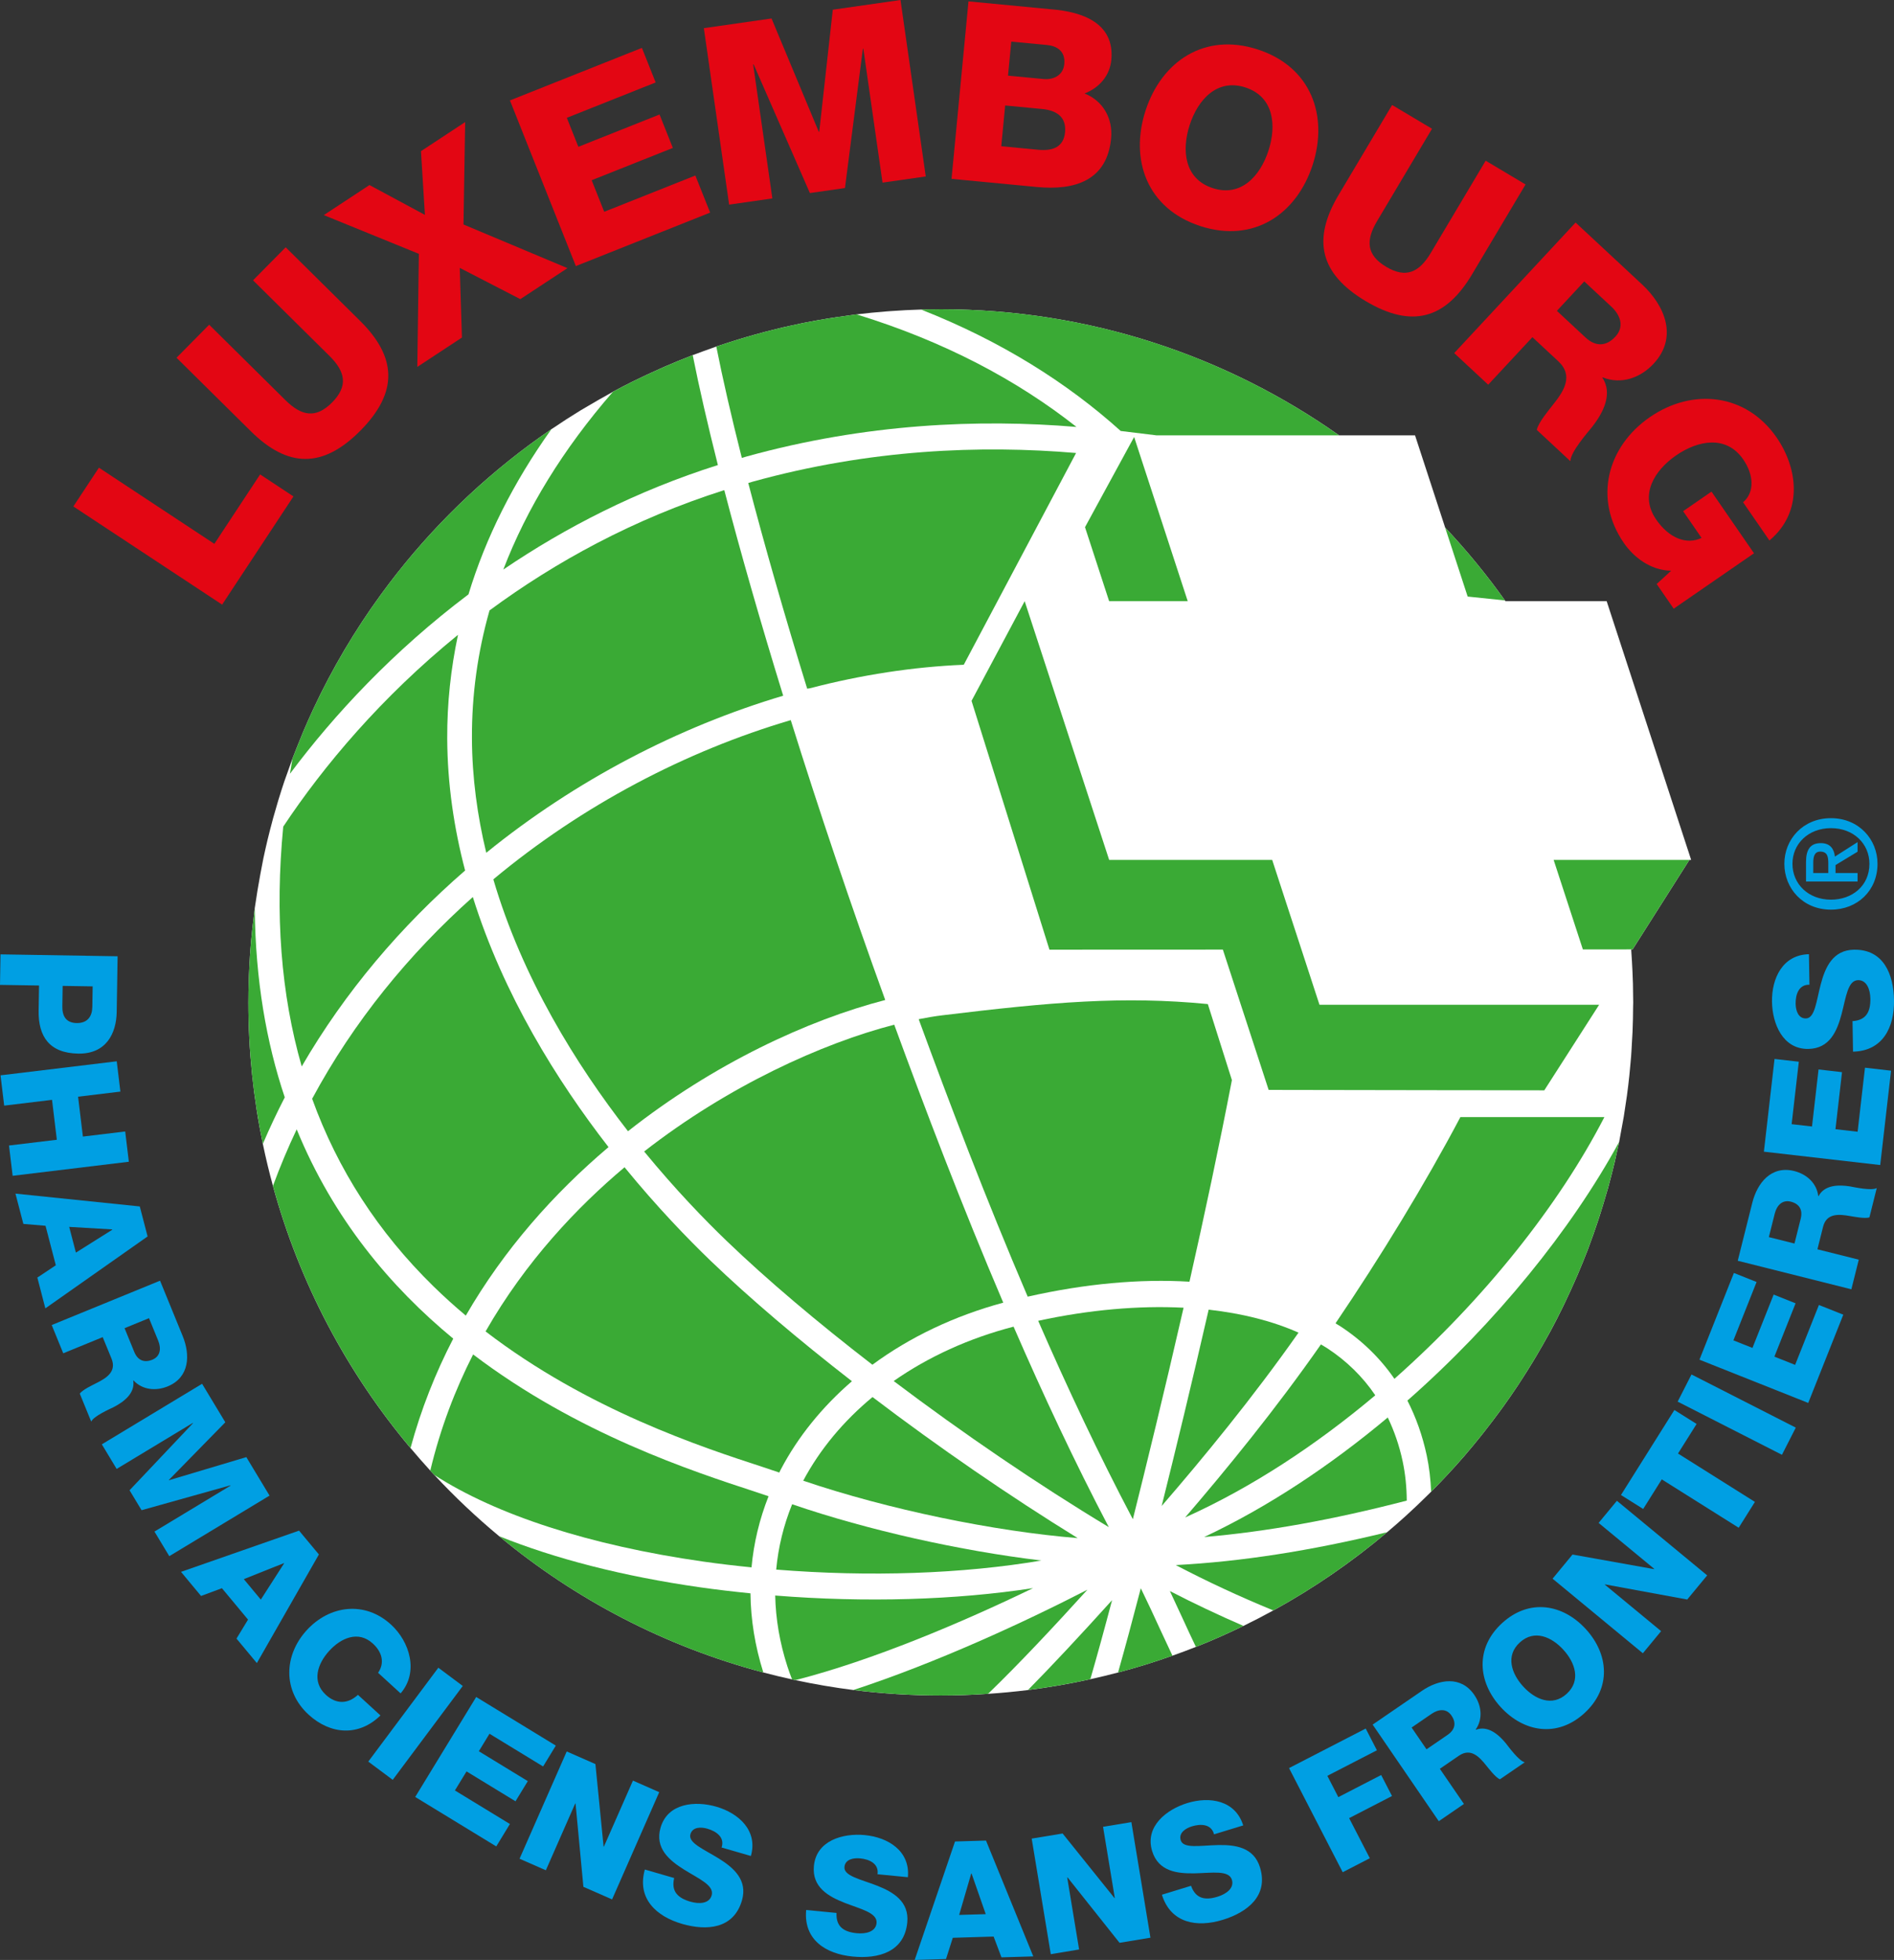 <?xml version="1.0" encoding="utf-8"?>
<!-- Generator: Adobe Illustrator 27.0.0, SVG Export Plug-In . SVG Version: 6.00 Build 0)  -->
<svg version="1.1" id="Layer_1" xmlns="http://www.w3.org/2000/svg" xmlns:xlink="http://www.w3.org/1999/xlink" x="0px" y="0px"
	 viewBox="0 0 78.303 80.994" style="enable-background:new 0 0 78.303 80.994;" xml:space="preserve">
<rect x="0" y="0" width="78.303" height="80.994" fill="#333333" stroke="none"/>
<g>
	<g>
		<path style="fill:#009FE3;" d="M2.59,40.742L2.577,41.59c-0.007,0.393,0.151,0.681,0.592,0.688
			c0.454,0.007,0.642-0.281,0.648-0.668l0.014-0.848L2.59,40.742z M4.862,39.518l-0.037,2.298c-0.015,0.902-0.443,1.743-1.589,1.724
			c-1.199-0.019-1.656-0.712-1.639-1.776l0.017-1.038L0,40.7l0.021-1.261L4.862,39.518z"/>
	</g>
	<polygon style="fill:#009FE3;" points="4.826,43.858 4.977,45.11 3.228,45.321 3.427,46.969 5.176,46.758 5.327,48.009 
		0.523,48.59 0.372,47.338 2.35,47.1 2.151,45.451 0.173,45.69 0.022,44.438 	"/>
	<path style="fill:#009FE3;" d="M2.861,50.701l0.277,1.063l1.505-0.946l-0.004-0.013L2.861,50.701z M5.779,49.856l0.323,1.24
		l-4.227,2.972l-0.331-1.273l0.764-0.507l-0.426-1.633l-0.916-0.077l-0.327-1.252L5.779,49.856z"/>
	<g>
		<path style="fill:#009FE3;" d="M5.15,54.887l0.4,0.979c0.144,0.351,0.409,0.462,0.748,0.324c0.333-0.137,0.375-0.462,0.242-0.788
			l-0.38-0.929L5.15,54.887z M6.617,52.924l0.934,2.284c0.324,0.79,0.285,1.714-0.618,2.084c-0.483,0.198-1.036,0.153-1.411-0.243
			l-0.013,0.005c0.083,0.523-0.394,0.88-0.805,1.092c-0.183,0.089-0.834,0.378-0.933,0.601l-0.472-1.154
			c0.109-0.162,0.54-0.36,0.661-0.424c0.439-0.217,0.872-0.482,0.649-1.028l-0.363-0.884l-1.631,0.668l-0.477-1.168L6.617,52.924z"
			/>
	</g>
	<polygon style="fill:#009FE3;" points="8.355,57.185 9.315,58.776 6.983,61.157 6.99,61.169 10.184,60.215 11.144,61.806 
		6.999,64.308 6.386,63.292 9.532,61.393 9.525,61.381 5.853,62.409 5.356,61.585 7.977,58.815 7.97,58.803 4.823,60.703 
		4.21,59.687 	"/>
	<path style="fill:#009FE3;" d="M10.08,65.258l0.703,0.845l0.961-1.496l-0.009-0.01L10.08,65.258z M12.364,63.253l0.82,0.985
		l-2.565,4.488l-0.842-1.011l0.477-0.785l-1.079-1.298l-0.863,0.321l-0.828-0.996L12.364,63.253z"/>
	<g>
		<path style="fill:#009FE3;" d="M15.631,69.128c0.279-0.406,0.173-0.853-0.218-1.21c-0.6-0.549-1.316-0.229-1.801,0.302
			c-0.485,0.53-0.739,1.271-0.139,1.82c0.436,0.399,0.915,0.377,1.325-0.001l0.931,0.851c-0.892,0.875-2.062,0.798-2.968-0.03
			c-1.081-0.989-1.027-2.456-0.08-3.492c0.948-1.036,2.404-1.221,3.485-0.232c0.771,0.704,1.158,1.959,0.396,2.843L15.631,69.128z"
			/>
	</g>
	
		<rect x="14.78" y="70.626" transform="matrix(0.598 -0.801 0.801 0.598 -50.184 42.402)" style="fill:#009FE3;" width="4.843" height="1.261"/>
	<polygon style="fill:#009FE3;" points="19.687,70.128 22.979,72.137 22.453,72.999 20.237,71.647 19.796,72.37 21.821,73.605 
		21.312,74.438 19.288,73.203 18.807,73.99 21.081,75.377 20.517,76.303 17.166,74.259 	"/>
	<polygon style="fill:#009FE3;" points="23.43,72.379 24.616,72.9 24.954,76.309 24.966,76.314 26.168,73.583 27.254,74.061 
		25.305,78.493 24.119,77.972 23.795,74.532 23.782,74.527 22.567,77.289 21.48,76.812 	"/>
	<g>
		<path style="fill:#009FE3;" d="M27.872,77.609c-0.132,0.555,0.155,0.828,0.67,0.977c0.365,0.106,0.78,0.085,0.88-0.26
			c0.119-0.411-0.523-0.681-1.139-1.064c-0.61-0.382-1.22-0.883-0.973-1.736c0.294-1.016,1.432-1.118,2.304-0.865
			c0.925,0.268,1.727,0.987,1.43,2.037l-1.212-0.35c0.142-0.418-0.215-0.67-0.587-0.777c-0.26-0.076-0.613-0.079-0.701,0.227
			c-0.104,0.359,0.548,0.618,1.171,1.003c0.616,0.383,1.203,0.892,0.96,1.732c-0.341,1.179-1.453,1.267-2.476,0.971
			c-1.068-0.309-1.877-1.052-1.539-2.246L27.872,77.609z"/>
		<path style="fill:#009FE3;" d="M34.584,79.052c-0.028,0.57,0.305,0.786,0.838,0.838c0.378,0.037,0.782-0.06,0.817-0.418
			c0.042-0.425-0.639-0.573-1.315-0.836c-0.669-0.263-1.361-0.644-1.275-1.528c0.103-1.052,1.202-1.361,2.107-1.273
			c0.958,0.093,1.877,0.653,1.778,1.74l-1.255-0.122c0.063-0.437-0.335-0.619-0.719-0.656c-0.27-0.026-0.617,0.035-0.648,0.352
			c-0.036,0.372,0.653,0.507,1.335,0.771c0.676,0.263,1.347,0.655,1.262,1.526c-0.119,1.221-1.196,1.512-2.256,1.408
			c-1.106-0.107-2.037-0.689-1.924-1.924L34.584,79.052z"/>
	</g>
	<path style="fill:#009FE3;" d="M39.654,79.134l1.099-0.032l-0.586-1.68l-0.014,0.001L39.654,79.134z M39.483,76.099l1.281-0.038
		l1.955,4.787l-1.316,0.039l-0.324-0.859l-1.688,0.051l-0.28,0.877l-1.295,0.038L39.483,76.099z"/>
	<polygon style="fill:#009FE3;" points="42.653,75.98 43.931,75.769 46.076,78.438 46.089,78.436 45.603,75.492 46.774,75.299 
		47.563,80.075 46.285,80.286 44.135,77.583 44.121,77.586 44.613,80.562 43.442,80.756 	"/>
	<g>
		<path style="fill:#009FE3;" d="M49.241,77.93c0.193,0.537,0.583,0.609,1.095,0.452c0.363-0.111,0.699-0.356,0.594-0.699
			c-0.125-0.409-0.809-0.284-1.535-0.268c-0.718,0.014-1.503-0.072-1.763-0.921c-0.309-1.011,0.588-1.717,1.456-1.983
			c0.921-0.282,1.984-0.118,2.31,0.924l-1.206,0.368c-0.109-0.427-0.546-0.442-0.916-0.329c-0.259,0.079-0.555,0.269-0.462,0.574
			c0.109,0.356,0.796,0.217,1.528,0.199c0.725-0.017,1.494,0.088,1.75,0.924c0.359,1.173-0.524,1.855-1.542,2.166
			c-1.063,0.325-2.145,0.146-2.514-1.038L49.241,77.93z"/>
	</g>
	<polygon style="fill:#009FE3;" points="53.292,73.066 56.462,71.432 56.925,72.33 54.876,73.386 55.33,74.266 57.101,73.352 
		57.549,74.22 55.777,75.134 56.632,76.791 55.511,77.369 	"/>
	<g>
		<path style="fill:#009FE3;" d="M58.976,72.29l0.872-0.597c0.313-0.215,0.366-0.498,0.159-0.799
			c-0.203-0.297-0.529-0.27-0.82-0.071L58.36,71.39L58.976,72.29z M56.749,71.269l2.035-1.394c0.704-0.482,1.616-0.638,2.167,0.167
			c0.295,0.43,0.368,0.98,0.06,1.429l0.007,0.011c0.494-0.19,0.943,0.201,1.236,0.558c0.126,0.16,0.545,0.736,0.785,0.785
			L62.01,73.53c-0.181-0.073-0.466-0.453-0.554-0.557c-0.303-0.383-0.654-0.751-1.141-0.418l-0.788,0.54l0.996,1.453l-1.04,0.713
			L56.749,71.269z"/>
		<path style="fill:#009FE3;" d="M64.772,69.996c0.6-0.549,0.346-1.29-0.138-1.82c-0.484-0.531-1.199-0.851-1.8-0.303
			c-0.601,0.548-0.347,1.289,0.138,1.82C63.456,70.224,64.171,70.544,64.772,69.996 M62.103,67.072
			c1.126-1.028,2.516-0.783,3.462,0.253c0.946,1.037,1.064,2.443-0.062,3.472c-1.126,1.028-2.516,0.782-3.462-0.254
			C61.095,69.507,60.977,68.101,62.103,67.072"/>
	</g>
	<polygon style="fill:#009FE3;" points="64.188,65.239 65.012,64.241 68.383,64.844 68.391,64.833 66.091,62.934 66.847,62.02 
		70.579,65.102 69.754,66.1 66.358,65.475 66.349,65.486 68.675,67.407 67.92,68.321 	"/>
	<polygon style="fill:#009FE3;" points="70.142,58.845 69.373,60.067 72.553,62.066 71.882,63.134 68.702,61.135 67.934,62.358 
		67.015,61.781 69.223,58.268 	"/>
	
		<rect x="71.165" y="56.027" transform="matrix(0.454 -0.891 0.891 0.454 -12.87 95.894)" style="fill:#009FE3;" width="1.26" height="4.839"/>
	<polygon style="fill:#009FE3;" points="70.26,56.189 71.684,52.605 72.622,52.978 71.664,55.39 72.451,55.703 73.328,53.498 
		74.234,53.859 73.358,56.063 74.215,56.404 75.199,53.928 76.207,54.329 74.757,57.976 	"/>
	<g>
		<path style="fill:#009FE3;" d="M74.189,51.389l0.257-1.026c0.092-0.369-0.055-0.615-0.411-0.705
			c-0.348-0.087-0.575,0.15-0.662,0.492l-0.244,0.974L74.189,51.389z M71.843,52.101l0.601-2.394
			c0.208-0.83,0.788-1.551,1.735-1.314c0.507,0.128,0.926,0.492,0.993,1.033l0.013,0.003c0.244-0.47,0.839-0.474,1.297-0.401
			c0.2,0.036,0.896,0.189,1.108,0.068l-0.303,1.211c-0.185,0.065-0.65-0.031-0.785-0.051c-0.482-0.086-0.989-0.129-1.132,0.443
			l-0.233,0.928l1.71,0.429L76.54,53.28L71.843,52.101z"/>
	</g>
	<polygon style="fill:#009FE3;" points="72.924,47.593 73.364,43.761 74.368,43.876 74.071,46.456 74.913,46.552 75.184,44.195 
		76.154,44.307 75.883,46.664 76.799,46.769 77.103,44.122 78.181,44.246 77.733,48.145 	"/>
	<g>
		<path style="fill:#009FE3;" d="M76.588,42.198c0.569-0.037,0.746-0.392,0.738-0.928c-0.007-0.379-0.148-0.77-0.508-0.765
			c-0.427,0.007-0.497,0.7-0.682,1.402c-0.186,0.695-0.486,1.425-1.374,1.44c-1.058,0.017-1.489-1.041-1.503-1.95
			c-0.016-0.962,0.436-1.94,1.527-1.964l0.021,1.261c-0.441-0.013-0.577,0.403-0.571,0.789c0.005,0.271,0.105,0.609,0.424,0.604
			c0.373-0.006,0.429-0.706,0.615-1.414c0.185-0.702,0.499-1.412,1.373-1.427c1.228-0.019,1.638,1.019,1.655,2.083
			c0.019,1.112-0.454,2.103-1.694,2.13L76.588,42.198z"/>
	</g>
	<polygon style="fill:#E30613;" points="3.033,20.929 4.09,19.327 8.862,22.475 10.754,19.606 12.132,20.515 9.183,24.986 	"/>
	<g>
		<path style="fill:#E30613;" d="M14.886,13.259c1.519,1.502,1.586,2.946,0.019,4.532c-1.567,1.585-3.013,1.535-4.532,0.033
			l-3.075-3.04l1.35-1.365l3.155,3.12c0.676,0.667,1.267,0.759,1.928,0.091c0.66-0.668,0.562-1.259-0.114-1.926l-3.156-3.12
			l1.35-1.365L14.886,13.259z"/>
	</g>
	<polygon style="fill:#E30613;" points="17.317,10.49 13.387,8.889 15.275,7.647 17.567,8.88 17.404,6.247 19.231,5.045 
		19.162,9.277 23.46,11.081 21.512,12.362 19.007,11.07 19.098,13.949 17.253,15.162 	"/>
	<polygon style="fill:#E30613;" points="21.082,4.15 26.538,1.979 27.107,3.407 23.434,4.869 23.911,6.067 27.267,4.732 
		27.817,6.113 24.461,7.448 24.98,8.752 28.748,7.253 29.359,8.786 23.807,10.996 	"/>
	<polygon style="fill:#E30613;" points="29.099,1.164 31.897,0.763 33.85,5.445 33.87,5.442 34.43,0.401 37.229,0 38.273,7.292 
		36.486,7.547 35.693,2.012 35.673,2.015 34.933,7.77 33.483,7.978 31.158,2.662 31.138,2.665 31.931,8.2 30.144,8.456 	"/>
	<g>
		<path style="fill:#E30613;" d="M41.674,3.126l1.479,0.141c0.329,0.031,0.798-0.1,0.848-0.624c0.051-0.534-0.312-0.745-0.713-0.783
			l-1.479-0.141L41.674,3.126z M41.395,6.043l1.531,0.146c0.606,0.058,1.048-0.118,1.106-0.723c0.062-0.647-0.37-0.906-0.945-0.961
			l-1.531-0.146L41.395,6.043z M40.04,0.057l3.43,0.328c1.266,0.1,2.621,0.561,2.475,2.092c-0.063,0.657-0.505,1.154-1.107,1.386
			c0.759,0.301,1.177,1.025,1.098,1.857c-0.167,1.746-1.502,2.158-3.074,2.007l-3.523-0.336L40.04,0.057z"/>
		<path style="fill:#E30613;" d="M50.137,7.774c1.177,0.383,1.967-0.51,2.305-1.55c0.338-1.04,0.226-2.226-0.952-2.61
			c-1.177-0.382-1.967,0.51-2.305,1.55C48.847,6.204,48.96,7.391,50.137,7.774 M52.001,2.045c2.207,0.718,2.926,2.742,2.266,4.773
			c-0.661,2.03-2.434,3.244-4.641,2.525C47.419,8.625,46.7,6.601,47.36,4.57C48.021,2.54,49.794,1.327,52.001,2.045"/>
		<path style="fill:#E30613;" d="M60.858,11.338c-1.093,1.836-2.479,2.247-4.394,1.107c-1.915-1.14-2.214-2.555-1.122-4.391
			l2.212-3.715l1.649,0.982l-2.269,3.813c-0.486,0.816-0.432,1.412,0.374,1.892c0.807,0.481,1.357,0.243,1.843-0.572l2.27-3.813
			l1.649,0.982L60.858,11.338z"/>
		<path style="fill:#E30613;" d="M64.366,12.846l1.178,1.096c0.423,0.394,0.86,0.378,1.24-0.03c0.372-0.4,0.224-0.877-0.169-1.242
			l-1.118-1.04L64.366,12.846z M65.139,9.197l2.75,2.558c0.951,0.886,1.487,2.187,0.476,3.275c-0.542,0.582-1.334,0.873-2.104,0.565
			l-0.014,0.015c0.447,0.671,0.016,1.467-0.417,2.023c-0.195,0.241-0.91,1.055-0.905,1.427l-1.389-1.293
			c0.048-0.293,0.517-0.843,0.642-1.009c0.468-0.579,0.898-1.222,0.241-1.833l-1.065-0.991l-1.828,1.964l-1.405-1.307L65.139,9.197z
			"/>
		<path style="fill:#E30613;" d="M69.195,25.154l-0.703-1.019l0.598-0.55c-0.873-0.012-1.568-0.585-1.955-1.145
			c-1.265-1.834-0.684-3.989,1.073-5.201c1.758-1.213,3.978-0.991,5.244,0.843c0.866,1.257,1.121,3.061-0.299,4.254l-1.089-1.579
			c0.482-0.409,0.445-1.135,0.006-1.771c-0.703-1.019-1.872-0.789-2.773-0.168c-0.9,0.621-1.53,1.632-0.827,2.651
			c0.539,0.781,1.267,1.055,1.877,0.76l-0.761-1.104l1.172-0.809l1.757,2.548L69.195,25.154z"/>
		<path style="fill:#FFFFFF;" d="M69.844,35.536h0.073l-3.493-10.692H62.24c-0.761-1.072-1.596-2.088-2.494-3.043l-1.245-3.811
			h-3.142c-4.657-3.282-10.336-5.21-16.464-5.21c-0.038,0-0.076,0.001-0.113,0.002c-0.236,0.001-0.47,0.004-0.704,0.01
			c-0.428,0.012-0.853,0.035-1.275,0.066c-0.043,0.003-0.085,0.006-0.127,0.009c-0.424,0.033-0.847,0.074-1.266,0.125
			c-0.074,0.009-0.147,0.021-0.221,0.031c-0.191,0.025-0.381,0.052-0.571,0.08c-0.123,0.019-0.246,0.036-0.367,0.056
			c-0.313,0.051-0.625,0.106-0.935,0.167c-0.05,0.01-0.101,0.019-0.151,0.03c-0.162,0.032-0.323,0.068-0.484,0.104
			c-0.098,0.022-0.196,0.043-0.294,0.065c-0.139,0.033-0.278,0.068-0.417,0.102c-0.118,0.03-0.237,0.059-0.355,0.09
			c-0.125,0.033-0.249,0.067-0.373,0.101c-0.132,0.037-0.264,0.074-0.396,0.113c-0.112,0.032-0.224,0.066-0.335,0.1
			c-0.144,0.044-0.287,0.089-0.43,0.136c-0.101,0.032-0.201,0.065-0.301,0.099c-0.056,0.018-0.111,0.035-0.166,0.054
			c-0.06,0.02-0.118,0.044-0.177,0.065c-0.218,0.076-0.434,0.154-0.648,0.236c-0.05,0.019-0.101,0.035-0.151,0.054
			c-0.023,0.009-0.045,0.02-0.068,0.029c-0.372,0.144-0.741,0.295-1.105,0.454c-0.061,0.027-0.121,0.054-0.181,0.081
			c-0.372,0.165-0.742,0.337-1.106,0.517c-0.021,0.011-0.042,0.021-0.063,0.031c-0.26,0.13-0.518,0.264-0.773,0.401
			c-0.052,0.029-0.102,0.06-0.154,0.089c-0.292,0.159-0.579,0.325-0.864,0.494c-0.108,0.065-0.22,0.126-0.328,0.192
			c-0.386,0.236-0.766,0.481-1.14,0.735c-0.02,0.014-0.041,0.026-0.061,0.039c-0.299,0.204-0.593,0.414-0.884,0.628
			c-0.005,0.004-0.01,0.007-0.015,0.011c-0.286,0.212-0.568,0.428-0.845,0.65c-0.015,0.012-0.03,0.024-0.044,0.036
			c-0.552,0.442-1.087,0.905-1.604,1.386c-0.016,0.015-0.033,0.03-0.049,0.046c-0.522,0.488-1.026,0.995-1.51,1.521
			c-0.004,0.004-0.009,0.009-0.013,0.014c-0.243,0.264-0.482,0.533-0.715,0.807c-0.005,0.006-0.01,0.012-0.016,0.018
			c-0.465,0.547-0.911,1.112-1.335,1.693c-0.008,0.01-0.015,0.02-0.023,0.031c-1.071,1.471-2.005,3.047-2.784,4.712
			c-0.001,0.003-0.003,0.007-0.005,0.01c-0.149,0.319-0.291,0.642-0.429,0.967c-0.041,0.097-0.079,0.195-0.118,0.292
			c-0.095,0.232-0.189,0.463-0.278,0.697c-0.011,0.029-0.023,0.057-0.034,0.086c-0.047,0.124-0.089,0.25-0.134,0.375
			c-0.054,0.15-0.11,0.3-0.161,0.451c-0.015,0.042-0.031,0.084-0.045,0.126c-0.083,0.247-0.162,0.495-0.238,0.745
			c-0.012,0.039-0.023,0.078-0.035,0.117c-0.065,0.217-0.129,0.435-0.189,0.654c-0.011,0.04-0.021,0.079-0.031,0.118
			c-0.062,0.228-0.121,0.458-0.177,0.688c-0.006,0.026-0.013,0.051-0.019,0.076c-0.061,0.257-0.12,0.515-0.175,0.774
			c-0.015,0.072-0.027,0.146-0.042,0.218c-0.029,0.143-0.056,0.286-0.082,0.429c-0.042,0.224-0.082,0.449-0.119,0.674
			c-0.025,0.155-0.049,0.31-0.072,0.466c-0.013,0.093-0.03,0.185-0.043,0.278c-0.019,0.144-0.034,0.289-0.051,0.434
			c-0.015,0.121-0.031,0.242-0.044,0.364c-0.038,0.36-0.073,0.722-0.098,1.086c-0.003,0.043-0.005,0.086-0.008,0.129
			c-0.017,0.253-0.029,0.508-0.039,0.763c-0.003,0.072-0.006,0.144-0.008,0.216c-0.01,0.299-0.016,0.599-0.016,0.901
			c0,2.005,0.207,3.962,0.599,5.851c0.121,0.584,0.261,1.162,0.417,1.732c1.105,4.037,3.07,7.718,5.687,10.833
			c0.266,0.317,0.539,0.628,0.818,0.933c0.056,0.061,0.112,0.121,0.168,0.181c0.838,0.898,1.731,1.743,2.676,2.527
			c3.145,2.61,6.858,4.558,10.925,5.634c0.393,0.104,0.789,0.199,1.188,0.287c0.046,0.01,0.091,0.02,0.137,0.03
			c0.788,0.168,1.588,0.306,2.398,0.408c1.184,0.149,2.39,0.226,3.614,0.226c0.656,0,1.307-0.024,1.953-0.068
			c0.555-0.037,1.106-0.089,1.652-0.157c0.872-0.11,1.731-0.26,2.577-0.447c0.385-0.085,0.767-0.177,1.146-0.277
			c0.762-0.201,1.512-0.434,2.249-0.696c0.326-0.115,0.649-0.235,0.969-0.362c0.669-0.265,1.324-0.555,1.966-0.868
			c0.418-0.204,0.829-0.417,1.235-0.639c1.678-0.922,3.253-2.006,4.704-3.232c0.269-0.227,0.534-0.457,0.793-0.693
			c0.305-0.276,0.602-0.561,0.894-0.85c0.045-0.044,0.09-0.088,0.134-0.132c0.474-0.476,0.932-0.968,1.373-1.477
			c0.242-0.28,0.478-0.568,0.71-0.857c0.067-0.084,0.133-0.168,0.198-0.253c0.177-0.226,0.351-0.454,0.521-0.686
			c0.057-0.077,0.114-0.154,0.17-0.231c0.215-0.299,0.425-0.601,0.628-0.908c0.043-0.065,0.084-0.131,0.127-0.197
			c0.163-0.25,0.322-0.502,0.477-0.758c0.059-0.098,0.119-0.196,0.177-0.295c0.156-0.265,0.309-0.532,0.457-0.802
			c0.033-0.061,0.068-0.12,0.101-0.181c0.174-0.323,0.341-0.65,0.503-0.981c0.048-0.097,0.094-0.196,0.14-0.295
			c0.12-0.25,0.235-0.502,0.347-0.757c0.047-0.105,0.094-0.21,0.139-0.316c0.144-0.339,0.284-0.68,0.416-1.025
			c0.019-0.051,0.036-0.102,0.055-0.152c0.114-0.303,0.222-0.609,0.325-0.917c0.039-0.117,0.077-0.234,0.115-0.351
			c0.086-0.268,0.168-0.537,0.246-0.809c0.03-0.1,0.061-0.201,0.089-0.302c0.098-0.356,0.19-0.715,0.276-1.076
			c0.023-0.102,0.045-0.205,0.067-0.307c0.039-0.173,0.08-0.346,0.116-0.521c0.017-0.085,0.03-0.173,0.047-0.259
			c0.037-0.193,0.073-0.388,0.107-0.583c0.012-0.072,0.027-0.144,0.039-0.216c0.022-0.135,0.04-0.271,0.061-0.406
			c0.023-0.148,0.047-0.296,0.067-0.446c0.001-0.01,0.002-0.021,0.004-0.032c0.035-0.263,0.068-0.526,0.095-0.791
			c0.007-0.066,0.012-0.132,0.019-0.198c0.012-0.118,0.022-0.237,0.033-0.356c0.007-0.087,0.017-0.173,0.023-0.26
			c0.014-0.175,0.021-0.352,0.031-0.528c0.009-0.158,0.02-0.314,0.027-0.473c0.015-0.353,0.022-0.709,0.024-1.066
			c0.001-0.051,0.004-0.102,0.004-0.153c0-0.038-0.002-0.075-0.002-0.112c-0.001-0.221-0.004-0.442-0.009-0.661
			c-0.002-0.058-0.005-0.116-0.007-0.173c-0.004-0.107-0.008-0.214-0.012-0.32c-0.013-0.279-0.028-0.557-0.048-0.834
			c-0.002-0.03-0.003-0.06-0.005-0.09h0.058L69.844,35.536z"/>
		<path style="fill:#3AAA35;" d="M19.368,24.562c0.71-2.341,1.852-4.617,3.422-6.818c0.002-0.003,0.003-0.005,0.005-0.008
			c-0.299,0.204-0.594,0.414-0.884,0.628c-0.005,0.004-0.01,0.008-0.015,0.011c-0.286,0.212-0.568,0.429-0.845,0.65
			c-0.015,0.012-0.03,0.024-0.045,0.036c-0.551,0.443-1.086,0.905-1.603,1.386c-0.016,0.015-0.033,0.031-0.049,0.046
			c-0.522,0.488-1.026,0.995-1.51,1.521c-0.005,0.005-0.009,0.009-0.013,0.014c-0.244,0.264-0.482,0.533-0.715,0.807
			c-0.005,0.006-0.011,0.012-0.016,0.018c-0.466,0.547-0.911,1.112-1.336,1.693c-0.007,0.01-0.014,0.021-0.022,0.031
			c-1.071,1.471-2.005,3.048-2.784,4.712c-0.001,0.003-0.003,0.007-0.005,0.01c-0.149,0.319-0.292,0.642-0.429,0.967
			c-0.041,0.097-0.079,0.196-0.119,0.293c-0.094,0.231-0.188,0.462-0.277,0.696c-0.011,0.029-0.024,0.057-0.034,0.086
			c-0.001,0.005-0.002,0.01-0.003,0.015c-0.036,0.208-0.072,0.415-0.104,0.621C13.823,29.521,16.275,26.892,19.368,24.562"/>
		<path style="fill:#3AAA35;" d="M45.077,69.393c0.28-0.967,0.577-2.046,0.899-3.266c-1.346,1.49-2.494,2.716-3.476,3.712
			C43.372,69.73,44.231,69.579,45.077,69.393"/>
		<path style="fill:#3AAA35;" d="M48.889,66.874c0.193,0.421,0.377,0.819,0.553,1.184c0.668-0.266,1.323-0.555,1.965-0.868
			c-1.039-0.45-2.055-0.93-3.041-1.44C48.549,66.136,48.724,66.516,48.889,66.874"/>
		<path style="fill:#3AAA35;" d="M28.935,65.594c-3.172-0.453-5.979-1.176-8.301-2.112c3.145,2.609,6.857,4.557,10.924,5.633
			c-0.344-1.092-0.521-2.188-0.532-3.271C30.327,65.774,29.628,65.693,28.935,65.594"/>
		<path style="fill:#3AAA35;" d="M32.049,65.935c0.02,0.969,0.187,1.95,0.503,2.927c0.06,0.185,0.125,0.364,0.194,0.539
			c0.046,0.01,0.092,0.02,0.138,0.03c3.201-0.818,6.896-2.386,9.826-3.802C39.498,66.123,35.777,66.232,32.049,65.935"/>
		<path style="fill:#3AAA35;" d="M35.282,69.839c1.183,0.149,2.389,0.226,3.613,0.226c0.657,0,1.308-0.024,1.953-0.068
			c1.287-1.241,2.754-2.809,4.109-4.303C42.373,67.025,38.721,68.714,35.282,69.839"/>
		<path style="fill:#3AAA35;" d="M52.642,66.551c1.678-0.921,3.252-2.006,4.704-3.232c-3.18,0.773-6.035,1.214-8.737,1.358
			C49.905,65.355,51.252,65.981,52.642,66.551"/>
		<path style="fill:#3AAA35;" d="M29.679,19.218c-0.422-1.673-0.773-3.201-1.04-4.541c0,0-0.001-0.001-0.001-0.002
			c-0.023,0.009-0.045,0.02-0.068,0.029c-0.372,0.144-0.741,0.295-1.105,0.454c-0.061,0.027-0.12,0.054-0.181,0.081
			c-0.372,0.165-0.742,0.337-1.106,0.517c-0.021,0.011-0.042,0.021-0.062,0.031c-0.26,0.13-0.518,0.264-0.774,0.401
			c-0.004,0.004-0.007,0.009-0.011,0.013c-2.048,2.358-3.555,4.809-4.523,7.336C23.372,21.797,26.324,20.281,29.679,19.218"/>
		<path style="fill:#3AAA35;" d="M30.669,18.923c0.064-0.018,0.125-0.038,0.189-0.056c4.941-1.369,9.629-1.559,13.646-1.224
			c-2.433-1.92-5.45-3.532-9.085-4.649c0.058-0.007,0.115-0.014,0.172-0.021c-0.06,0.007-0.121,0.011-0.181,0.018
			c-0.074,0.009-0.147,0.022-0.221,0.031c-0.192,0.025-0.382,0.052-0.571,0.081c-0.123,0.018-0.246,0.036-0.367,0.056
			c-0.314,0.051-0.625,0.106-0.935,0.167c-0.05,0.01-0.101,0.019-0.151,0.029c-0.162,0.033-0.323,0.069-0.484,0.104
			c-0.098,0.022-0.196,0.043-0.294,0.066c-0.139,0.032-0.278,0.067-0.417,0.101c-0.118,0.03-0.237,0.059-0.355,0.09
			c-0.125,0.033-0.249,0.067-0.373,0.102c-0.132,0.036-0.264,0.074-0.396,0.112c-0.112,0.033-0.224,0.067-0.336,0.101
			c-0.143,0.044-0.286,0.089-0.429,0.135c-0.101,0.033-0.201,0.065-0.301,0.099c-0.056,0.019-0.111,0.036-0.166,0.054
			c0,0.001,0,0.002,0,0.003C29.88,15.665,30.237,17.217,30.669,18.923"/>
		<path style="fill:#3AAA35;" d="M46.332,17.81l1.475,0.18h7.552c-4.657-3.283-10.335-5.211-16.464-5.211
			c-0.038,0-0.075,0.002-0.113,0.002c-0.235,0.001-0.47,0.004-0.704,0.011c-0.032,0-0.064,0.003-0.097,0.005
			c0.035-0.002,0.07-0.002,0.104-0.003C41.389,14.095,44.126,15.823,46.332,17.81"/>
		<path style="fill:#3AAA35;" d="M60.677,24.653c0.545,0.057,1.094,0.114,1.54,0.16c0.008,0.011,0.015,0.021,0.023,0.031
			c-0.761-1.072-1.596-2.088-2.495-3.043l0.001,0.001L60.677,24.653z"/>
		<path style="fill:#3AAA35;" d="M19.56,55.972c-0.738,1.448-1.352,3.045-1.771,4.8c0.056,0.062,0.113,0.122,0.169,0.182
			c2.566,1.652,6.412,2.906,11.115,3.578c0.662,0.094,1.329,0.172,1.997,0.239c0.091-1,0.326-1.984,0.704-2.939l-0.564-0.189
			C28.644,60.805,23.873,59.248,19.56,55.972"/>
		<path style="fill:#3AAA35;" d="M47.164,65.634c-0.338,1.301-0.649,2.452-0.941,3.483c0.763-0.202,1.513-0.434,2.249-0.696
			c-0.162-0.339-0.329-0.699-0.504-1.077C47.721,66.804,47.451,66.221,47.164,65.634"/>
		<path style="fill:#3AAA35;" d="M32.217,60.853c0.019-0.038,0.037-0.076,0.056-0.114c0.719-1.372,1.725-2.604,2.948-3.66
			c-2.207-1.713-4.226-3.425-5.853-4.988c-0.924-0.89-2.198-2.202-3.548-3.854c-1.946,1.637-4.083,3.88-5.745,6.784
			c4.219,3.24,8.966,4.791,11.439,5.596L32.217,60.853z"/>
		<path style="fill:#3AAA35;" d="M20.238,25.226c-0.491,1.729-0.735,3.492-0.727,5.284c0.007,1.627,0.225,3.209,0.592,4.731
			c3.699-3.001,7.96-5.207,12.276-6.491c-0.937-3.038-1.763-5.919-2.435-8.496C26.196,21.444,22.968,23.214,20.238,25.226"/>
		<path style="fill:#3AAA35;" d="M12.905,45.406c1.055,2.925,2.729,5.515,5.019,7.755c0.434,0.424,0.879,0.825,1.334,1.206
			c1.581-2.736,3.646-5.056,5.9-6.963c-2.134-2.748-4.346-6.294-5.61-10.335C16.907,39.423,14.619,42.22,12.905,45.406"/>
		<path style="fill:#3AAA35;" d="M31.119,19.905c-0.062,0.017-0.122,0.037-0.184,0.055c0.673,2.576,1.5,5.463,2.436,8.499
			c0.035-0.005,0.071-0.01,0.111-0.016c2.14-0.558,4.281-0.886,6.363-0.972c0.389-0.734,3.521-6.636,4.643-8.751
			C40.555,18.385,35.961,18.564,31.119,19.905"/>
		<path style="fill:#3AAA35;" d="M49.969,54.122c-0.694,3.032-1.379,5.855-1.943,8.113c1.707-1.973,3.767-4.473,5.658-7.164
			C52.609,54.592,51.352,54.276,49.969,54.122"/>
		<path style="fill:#3AAA35;" d="M36.072,57.733c-1.196,0.99-2.172,2.157-2.865,3.457c3.504,1.188,7.881,2.091,11.348,2.372
			C41.723,61.817,38.78,59.79,36.072,57.733"/>
		<path style="fill:#3AAA35;" d="M66.329,46.164h-5.953c-1.451,2.748-3.322,5.81-5.163,8.523c0.063,0.039,0.129,0.074,0.191,0.115
			c0.909,0.594,1.656,1.324,2.245,2.177C61.362,53.694,64.466,49.782,66.329,46.164"/>
		<path style="fill:#3AAA35;" d="M20.396,36.339c1.194,4.068,3.42,7.651,5.567,10.409c3.538-2.79,7.442-4.597,10.635-5.423
			c-1.412-3.893-2.738-7.834-3.906-11.566C28.356,31.037,24.074,33.275,20.396,36.339"/>
		<path style="fill:#3AAA35;" d="M48.932,54.041c-1.852-0.094-3.89,0.082-6.011,0.541c1.205,2.762,2.51,5.538,3.914,8.199
			C47.366,60.663,48.133,57.535,48.932,54.041"/>
		<path style="fill:#3AAA35;" d="M19.229,35.973c-0.459-1.744-0.731-3.57-0.74-5.457c-0.006-1.448,0.147-2.876,0.446-4.282
			c-3.154,2.563-5.554,5.409-7.225,7.926c-0.349,3.62-0.095,6.928,0.764,9.911C14.267,40.982,16.585,38.266,19.229,35.973"/>
		<path style="fill:#3AAA35;" d="M12.266,46.67c-0.36,0.759-0.688,1.538-0.981,2.337c1.105,4.036,3.07,7.717,5.687,10.832
			c0.437-1.609,1.037-3.115,1.766-4.52C16.143,53.179,13.783,50.373,12.266,46.67"/>
		<path style="fill:#3AAA35;" d="M54.865,55.711c-0.082-0.053-0.17-0.101-0.255-0.152c-1.866,2.671-3.901,5.159-5.612,7.149
			c2.742-1.231,5.418-2.994,7.86-5.048C56.339,56.894,55.674,56.241,54.865,55.711"/>
		<path style="fill:#3AAA35;" d="M30.056,51.295c1.662,1.597,3.741,3.352,6.011,5.103c1.547-1.141,3.385-2.017,5.41-2.566
			c-1.729-4.051-3.236-8.017-4.507-11.487c-2.979,0.771-6.855,2.524-10.339,5.24C27.935,49.174,29.163,50.438,30.056,51.295"/>
		<path style="fill:#3AAA35;" d="M49.176,52.966c0.609-2.7,1.223-5.571,1.754-8.331c-0.328-1.038-0.754-2.384-0.995-3.142
			c-3.51-0.342-6.481-0.082-10.982,0.465c-0.305,0.037-0.633,0.093-0.972,0.16c1.273,3.472,2.78,7.432,4.507,11.466
			C44.868,53.046,47.131,52.843,49.176,52.966"/>
		<path style="fill:#3AAA35;" d="M67.52,41.424c0,0.051-0.003,0.102-0.003,0.153C67.517,41.525,67.521,41.475,67.52,41.424
			c0.001-0.038-0.001-0.075-0.002-0.113C67.519,41.349,67.52,41.386,67.52,41.424"/>
		<path style="fill:#3AAA35;" d="M58.186,57.879c0.353,0.689,0.622,1.442,0.798,2.263c0.105,0.494,0.162,0.996,0.183,1.502
			c0.474-0.476,0.932-0.968,1.372-1.477c0.243-0.28,0.479-0.567,0.711-0.857c0.067-0.084,0.132-0.168,0.198-0.252
			c0.177-0.226,0.35-0.455,0.52-0.687c0.057-0.077,0.115-0.153,0.171-0.231c0.215-0.298,0.424-0.601,0.628-0.907
			c0.043-0.065,0.084-0.132,0.127-0.198c0.162-0.25,0.321-0.502,0.476-0.757c0.06-0.098,0.119-0.197,0.178-0.296
			c0.156-0.264,0.308-0.532,0.456-0.802c0.034-0.06,0.069-0.12,0.101-0.181c0.175-0.323,0.341-0.65,0.503-0.98
			c0.048-0.098,0.094-0.197,0.141-0.295c0.119-0.251,0.235-0.503,0.347-0.757c0.046-0.106,0.093-0.211,0.139-0.317
			c0.144-0.339,0.284-0.68,0.415-1.025c0.02-0.05,0.037-0.101,0.056-0.152c0.113-0.303,0.221-0.609,0.325-0.917
			c0.039-0.116,0.077-0.233,0.114-0.351c0.087-0.268,0.169-0.537,0.247-0.808c0.029-0.101,0.06-0.201,0.088-0.303
			c0.099-0.356,0.191-0.715,0.276-1.076c0.024-0.102,0.045-0.205,0.068-0.307c0.039-0.173,0.08-0.346,0.115-0.52
			c-0.003,0.006-0.007,0.012-0.01,0.018C64.959,50.815,61.857,54.648,58.186,57.879"/>
		<path style="fill:#3AAA35;" d="M35.591,12.973c0.36-0.041,0.721-0.079,1.085-0.107C36.312,12.894,35.951,12.932,35.591,12.973"/>
		<path style="fill:#3AAA35;" d="M37.981,12.797c-0.395,0.013-0.788,0.032-1.178,0.061C37.193,12.829,37.586,12.81,37.981,12.797"/>
		<path style="fill:#3AAA35;" d="M10.533,37.568c0-0.013-0.001-0.025-0.001-0.038c-0.02,0.144-0.034,0.29-0.052,0.434
			c-0.014,0.122-0.03,0.243-0.043,0.365c-0.039,0.36-0.073,0.721-0.098,1.085c-0.003,0.043-0.005,0.086-0.008,0.129
			c-0.017,0.254-0.03,0.508-0.04,0.764c-0.002,0.071-0.006,0.143-0.008,0.215c-0.009,0.3-0.015,0.6-0.015,0.902
			c0,2.005,0.207,3.961,0.598,5.85c0.28-0.656,0.583-1.297,0.907-1.925C11.012,43.081,10.562,40.5,10.533,37.568"/>
		<path style="fill:#3AAA35;" d="M41.904,54.824c-1.849,0.479-3.527,1.249-4.957,2.247c2.851,2.152,5.951,4.265,8.894,6.038
			C44.426,60.416,43.115,57.609,41.904,54.824"/>
		<path style="fill:#3AAA35;" d="M43.054,64.488c-3.321-0.396-7.171-1.25-10.305-2.325c-0.355,0.876-0.574,1.781-0.659,2.7
			C35.953,65.174,39.801,65.04,43.054,64.488"/>
		<path style="fill:#3AAA35;" d="M57.374,58.577c-2.369,1.983-4.947,3.699-7.592,4.941c2.578-0.221,5.319-0.712,8.377-1.506
			c-0.003-0.552-0.057-1.098-0.172-1.635C57.849,59.729,57.639,59.132,57.374,58.577"/>
	</g>
	<polygon style="fill:#3AAA35;" points="47.787,20.811 47.209,19.043 47.194,18.996 47.016,18.451 47.01,18.432 46.888,18.058 
		46.793,18.233 46.704,18.395 46.428,18.902 46.413,18.93 46.27,19.192 44.857,21.786 45.855,24.844 49.104,24.844 	"/>
	<polygon style="fill:#3AAA35;" points="54.41,41.091 53.806,39.24 53.174,37.308 52.596,35.536 52.339,35.536 49.346,35.536 
		45.856,35.536 43.614,28.674 43.249,27.555 42.38,24.897 42.363,24.844 40.974,27.448 40.4,28.525 40.396,28.532 40.166,28.963 
		43.387,39.245 50.556,39.242 50.975,40.525 51.345,41.659 51.431,41.92 52.103,43.979 52.449,45.04 59.793,45.052 60.949,45.053 
		63.845,45.058 66.112,41.522 62.505,41.522 61.409,41.522 56.42,41.522 54.551,41.522 	"/>
	<g>
		<path style="fill:#3AAA35;" d="M69.844,35.536h-2.93h-0.001h-2.681l1.208,3.699l1.831-0.001h0.167
			c0.002,0.03,0.003,0.06,0.005,0.09c-0.002-0.03-0.003-0.06-0.005-0.09h0.058L69.844,35.536z"/>
		<path style="fill:#009FE3;" d="M75.587,35.687c0-0.263-0.025-0.495-0.334-0.495c-0.258,0-0.288,0.252-0.288,0.464v0.422h0.622
			V35.687z M76.797,36.078v0.35h-2.131V35.62c0-0.515,0.18-0.778,0.613-0.778c0.386,0,0.545,0.237,0.581,0.556l0.937-0.597v0.396
			l-0.911,0.551v0.33H76.797z M74.105,35.696c0,0.834,0.654,1.483,1.591,1.483c0.875,0,1.591-0.567,1.591-1.483
			c0-0.824-0.649-1.473-1.591-1.473C74.758,34.224,74.105,34.872,74.105,35.696 M77.621,35.696c0,1.107-0.829,1.895-1.925,1.895
			c-1.159,0-1.926-0.876-1.926-1.895c0-1.009,0.767-1.885,1.926-1.885C76.854,33.812,77.621,34.688,77.621,35.696"/>
	</g>
</g>
<g>
</g>
<g>
</g>
<g>
</g>
<g>
</g>
<g>
</g>
<g>
</g>
<g>
</g>
<g>
</g>
<g>
</g>
<g>
</g>
<g>
</g>
<g>
</g>
<g>
</g>
<g>
</g>
<g>
</g>
</svg>

